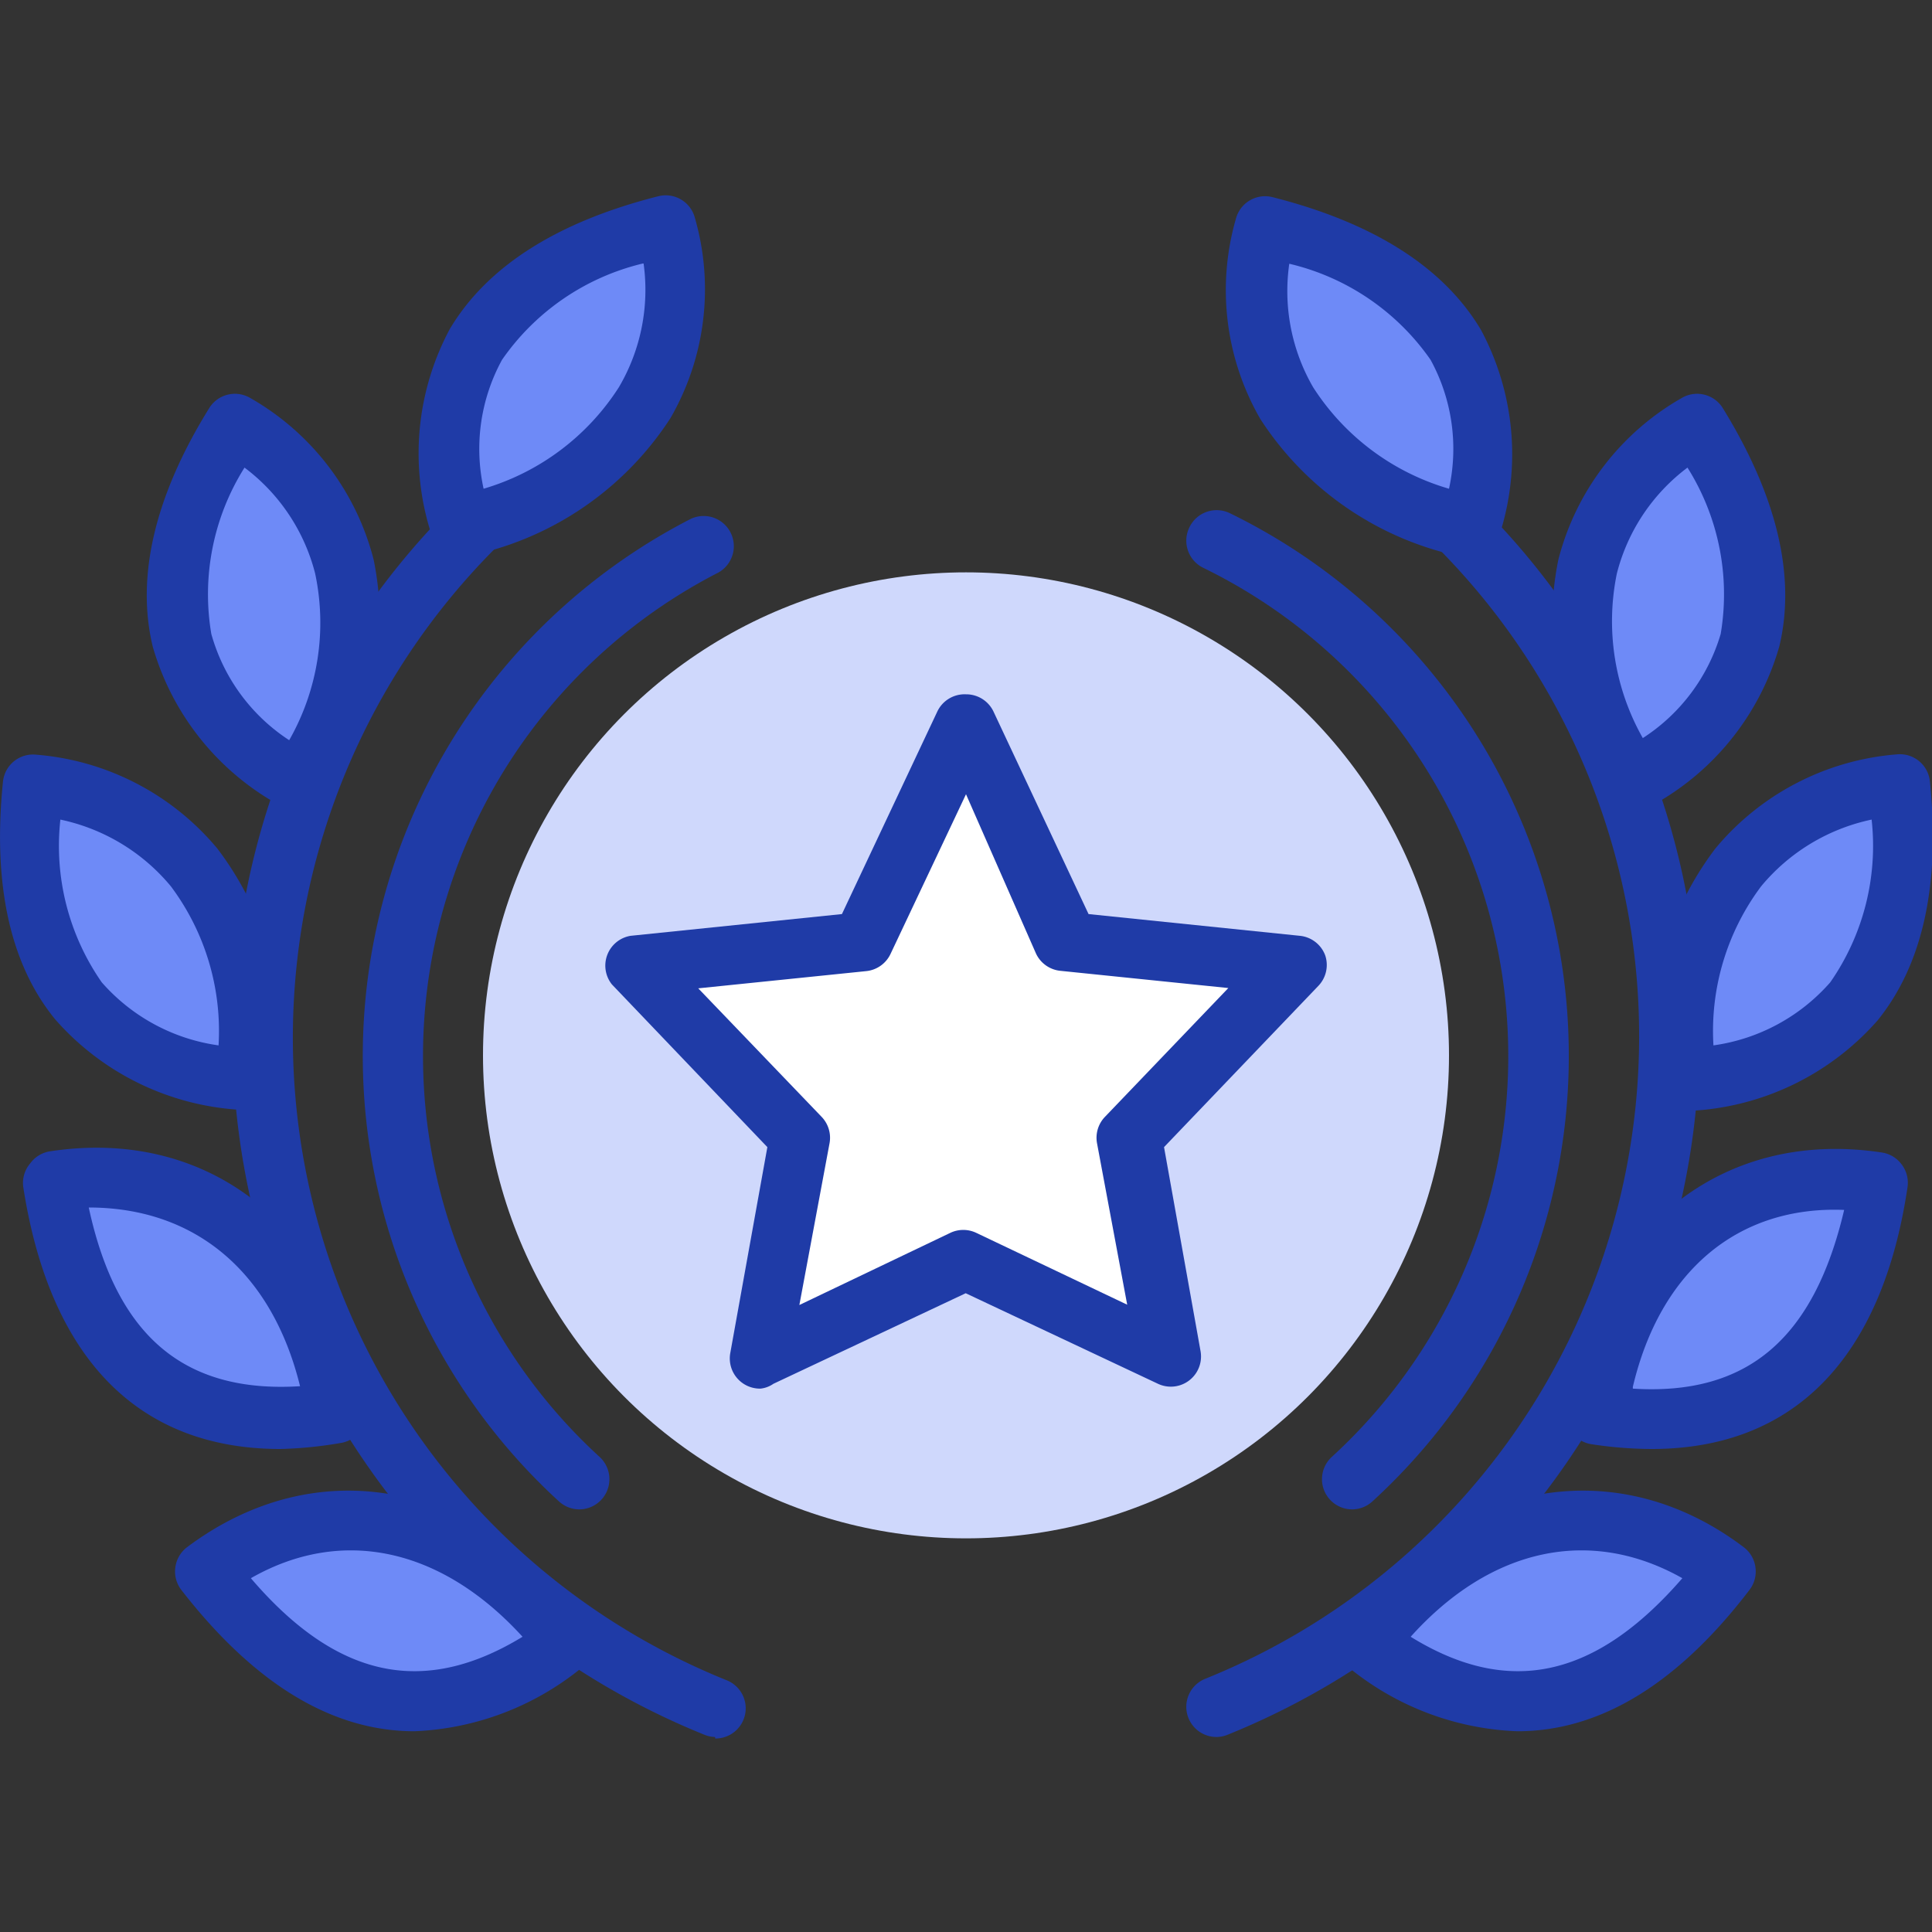 <svg id="Layer_1" data-name="Layer 1" xmlns="http://www.w3.org/2000/svg" viewBox="0 0 64 64"><rect x="0" y="0" width="64" height="64" fill="#333333" stroke="none"/><defs><style>.cls-1{fill:#cfd8fc;}.cls-2{fill:#1f3ba7;}.cls-3{fill:#6e8af7;}.cls-4{fill:#fff;}</style></defs><title>Icon_</title><circle class="cls-1" cx="32" cy="34.96" r="16"/><path class="cls-2" d="M40.31,57.54a1,1,0,0,1-.38-1.93A22.95,22.95,0,0,0,47.17,17.7a1,1,0,0,1,1.38-1.44A24.7,24.7,0,0,1,56.3,34.31,25,25,0,0,1,40.68,57.46,1,1,0,0,1,40.31,57.54Z"/><path class="cls-3" d="M52.9,46.81c3.8.58,8.2-.31,9.34-7.68C57.54,38.42,53.76,41.26,52.9,46.81Z"/><path class="cls-2" d="M54.71,48a13.5,13.5,0,0,1-2-.16,1,1,0,0,1-.65-.4,1,1,0,0,1-.19-.74c.91-5.91,5.12-9.34,10.48-8.52a1,1,0,0,1,.65.4,1,1,0,0,1,.19.74C62.35,45,59.42,48,54.71,48Zm-.62-2c3.8.24,6-1.66,7-5.92C57.58,39.94,55,42.09,54.09,45.94Z"/><path class="cls-3" d="M45.26,54.43c3.07,2.29,7.38,3.58,11.9-2.38C53.36,49.21,48.67,49.93,45.26,54.43Z"/><path class="cls-2" d="M50.27,57.35a9.37,9.37,0,0,1-5.6-2.12,1,1,0,0,1-.4-.66,1,1,0,0,1,.2-.75c3.62-4.77,9-5.81,13.29-2.57a1,1,0,0,1,.39.66,1,1,0,0,1-.19.75C55.58,55.78,53,57.35,50.27,57.35Zm-3.54-3.13c3.24,2,6.12,1.38,9-1.94C52.68,50.56,49.38,51.27,46.73,54.22Z"/><path class="cls-3" d="M55.83,35.77c3.81-.39,7.85-2.36,7.07-9.78C58.18,26.48,55.24,30.18,55.83,35.77Z"/><path class="cls-2" d="M55.83,36.77a1,1,0,0,1-1-.89,10.34,10.34,0,0,1,2-7.78,8.71,8.71,0,0,1,6-3.11,1,1,0,0,1,1.1.89c.35,3.4-.23,6.06-1.73,7.92a8.84,8.84,0,0,1-6.24,3ZM62,27.15a6.49,6.49,0,0,0-3.66,2.21,8,8,0,0,0-1.58,5.27,6.3,6.3,0,0,0,3.87-2.09A7.91,7.91,0,0,0,62,27.15Z"/><path class="cls-3" d="M54.08,25.9c3.27-2,6.07-5.48,2.14-11.85C52.17,16.51,51.12,21.1,54.08,25.9Z"/><path class="cls-2" d="M54.08,26.9a1,1,0,0,1-.85-.48,10.3,10.3,0,0,1-1.61-7.87,8.62,8.62,0,0,1,4.08-5.36,1,1,0,0,1,1.37.33c1.8,2.92,2.43,5.58,1.87,7.9a8.74,8.74,0,0,1-4.34,5.33A1,1,0,0,1,54.08,26.9ZM55.9,15.49A6.34,6.34,0,0,0,53.56,19a7.86,7.86,0,0,0,.86,5.45A6.18,6.18,0,0,0,57,21,7.88,7.88,0,0,0,55.9,15.49Z"/><path class="cls-3" d="M48.71,17.45c.95-3.69.49-8.13-6.8-10C40.73,12,43.21,16.06,48.71,17.45Z"/><path class="cls-2" d="M48.71,18.45a1,1,0,0,1-.25,0,10.46,10.46,0,0,1-6.71-4.57,8.54,8.54,0,0,1-.81-6.63,1,1,0,0,1,1.21-.72c3.36.85,5.68,2.33,6.91,4.4a8.72,8.72,0,0,1,.61,6.8A1,1,0,0,1,48.71,18.45Zm-6-9.72a6.36,6.36,0,0,0,.79,4.1A8,8,0,0,0,48,16.19a6.15,6.15,0,0,0-.61-4.27A7.91,7.91,0,0,0,42.68,8.73Z"/><path class="cls-2" d="M23.69,57.54a1,1,0,0,1-.37-.08A25,25,0,0,1,7.7,34.31a24.7,24.7,0,0,1,7.75-18,1,1,0,1,1,1.38,1.44,22.95,22.95,0,0,0,7.24,37.91,1,1,0,0,1-.38,1.93Z"/><path class="cls-3" d="M11.1,46.81c-3.8.58-8.2-.31-9.34-7.68C6.46,38.42,10.24,41.26,11.1,46.81Z"/><path class="cls-2" d="M9.29,48c-4.71,0-7.64-3-8.52-8.68A1,1,0,0,1,1,38.54a1,1,0,0,1,.65-.4c5.36-.82,9.57,2.61,10.48,8.52a1,1,0,0,1-.19.74,1,1,0,0,1-.65.4A13.61,13.61,0,0,1,9.29,48ZM2.94,40c.92,4.26,3.16,6.16,7,5.92C9,42.1,6.43,40,2.94,40Z"/><path class="cls-3" d="M18.74,54.43c-3.07,2.29-7.38,3.58-11.9-2.38C10.64,49.21,15.33,49.93,18.74,54.43Z"/><path class="cls-2" d="M13.73,57.35C11,57.35,8.42,55.78,6,52.66a1,1,0,0,1-.19-.75,1,1,0,0,1,.39-.66c4.33-3.24,9.67-2.2,13.29,2.57a1,1,0,0,1,.2.75,1,1,0,0,1-.4.66A9.37,9.37,0,0,1,13.73,57.35ZM8.31,52.28c2.84,3.32,5.72,3.94,9,1.94C14.62,51.27,11.32,50.56,8.31,52.28Z"/><path class="cls-3" d="M8.17,35.77C4.36,35.38.32,33.41,1.1,26,5.82,26.48,8.76,30.18,8.17,35.77Z"/><path class="cls-2" d="M8.17,36.77h-.1a8.84,8.84,0,0,1-6.24-3C.33,31.94-.25,29.28.1,25.88A1,1,0,0,1,1.2,25a8.71,8.71,0,0,1,6,3.11,10.34,10.34,0,0,1,2,7.78A1,1,0,0,1,8.17,36.77ZM2,27.15a7.91,7.91,0,0,0,1.37,5.39,6.3,6.3,0,0,0,3.87,2.09,8,8,0,0,0-1.58-5.27A6.49,6.49,0,0,0,2,27.15Z"/><path class="cls-3" d="M9.92,25.9c-3.27-2-6.07-5.48-2.14-11.85C11.83,16.51,12.88,21.1,9.92,25.9Z"/><path class="cls-2" d="M9.92,26.9a1,1,0,0,1-.52-.15,8.74,8.74,0,0,1-4.34-5.33c-.56-2.32.07-5,1.87-7.9a1,1,0,0,1,1.37-.33,8.62,8.62,0,0,1,4.08,5.36,10.3,10.3,0,0,1-1.61,7.87A1,1,0,0,1,9.92,26.9ZM8.1,15.49A7.88,7.88,0,0,0,7,21a6.18,6.18,0,0,0,2.58,3.52A7.86,7.86,0,0,0,10.44,19,6.34,6.34,0,0,0,8.1,15.49Z"/><path class="cls-3" d="M15.29,17.45c-.94-3.69-.49-8.13,6.8-10C23.27,12,20.79,16.06,15.29,17.45Z"/><path class="cls-2" d="M15.29,18.45a1,1,0,0,1-1-.75,8.72,8.72,0,0,1,.61-6.8c1.23-2.07,3.55-3.55,6.91-4.4a1,1,0,0,1,1.21.72,8.54,8.54,0,0,1-.81,6.63,10.46,10.46,0,0,1-6.71,4.57A1,1,0,0,1,15.29,18.45Zm6-9.72a7.91,7.91,0,0,0-4.66,3.19,6.15,6.15,0,0,0-.61,4.27,8,8,0,0,0,4.48-3.36A6.36,6.36,0,0,0,21.32,8.73Z"/><path class="cls-2" d="M19.18,50a1,1,0,0,1-.67-.27,20,20,0,0,1,4.37-32.54,1,1,0,0,1,.91,1.78,18,18,0,0,0-3.93,29.29A1,1,0,0,1,19.18,50Z"/><path class="cls-2" d="M44.8,50a1,1,0,0,1-.68-1.74,18,18,0,0,0-4.26-29.45,1,1,0,0,1-.46-1.34A1,1,0,0,1,40.74,17a20,20,0,0,1,4.74,32.72A1,1,0,0,1,44.8,50Z"/><polygon class="cls-4" points="31.99 23.96 35.39 31.18 42.99 31.95 37.49 37.71 38.79 44.96 31.99 41.75 25.19 44.98 26.49 37.7 20.99 31.95 28.59 31.18 31.99 23.96"/><path class="cls-2" d="M25.19,46a1,1,0,0,1-1-1.17L25.42,38l-5.15-5.39A1,1,0,0,1,20.89,31l7-.72,3.16-6.71A1,1,0,0,1,32,23a1,1,0,0,1,.91.57l3.15,6.71,7,.72a1,1,0,0,1,.84.65,1,1,0,0,1-.22,1L38.56,38l1.21,6.76a1,1,0,0,1-1.41,1.08l-6.37-3-6.37,3A.91.91,0,0,1,25.19,46ZM23.13,32.74,27.22,37a1,1,0,0,1,.26.87l-1,5.36,5-2.39a1,1,0,0,1,.86,0l5,2.38-1-5.35a1,1,0,0,1,.26-.87l4.09-4.27-5.56-.57a1,1,0,0,1-.81-.57L32,26.31,29.5,31.6a1,1,0,0,1-.81.57Z"/></svg>